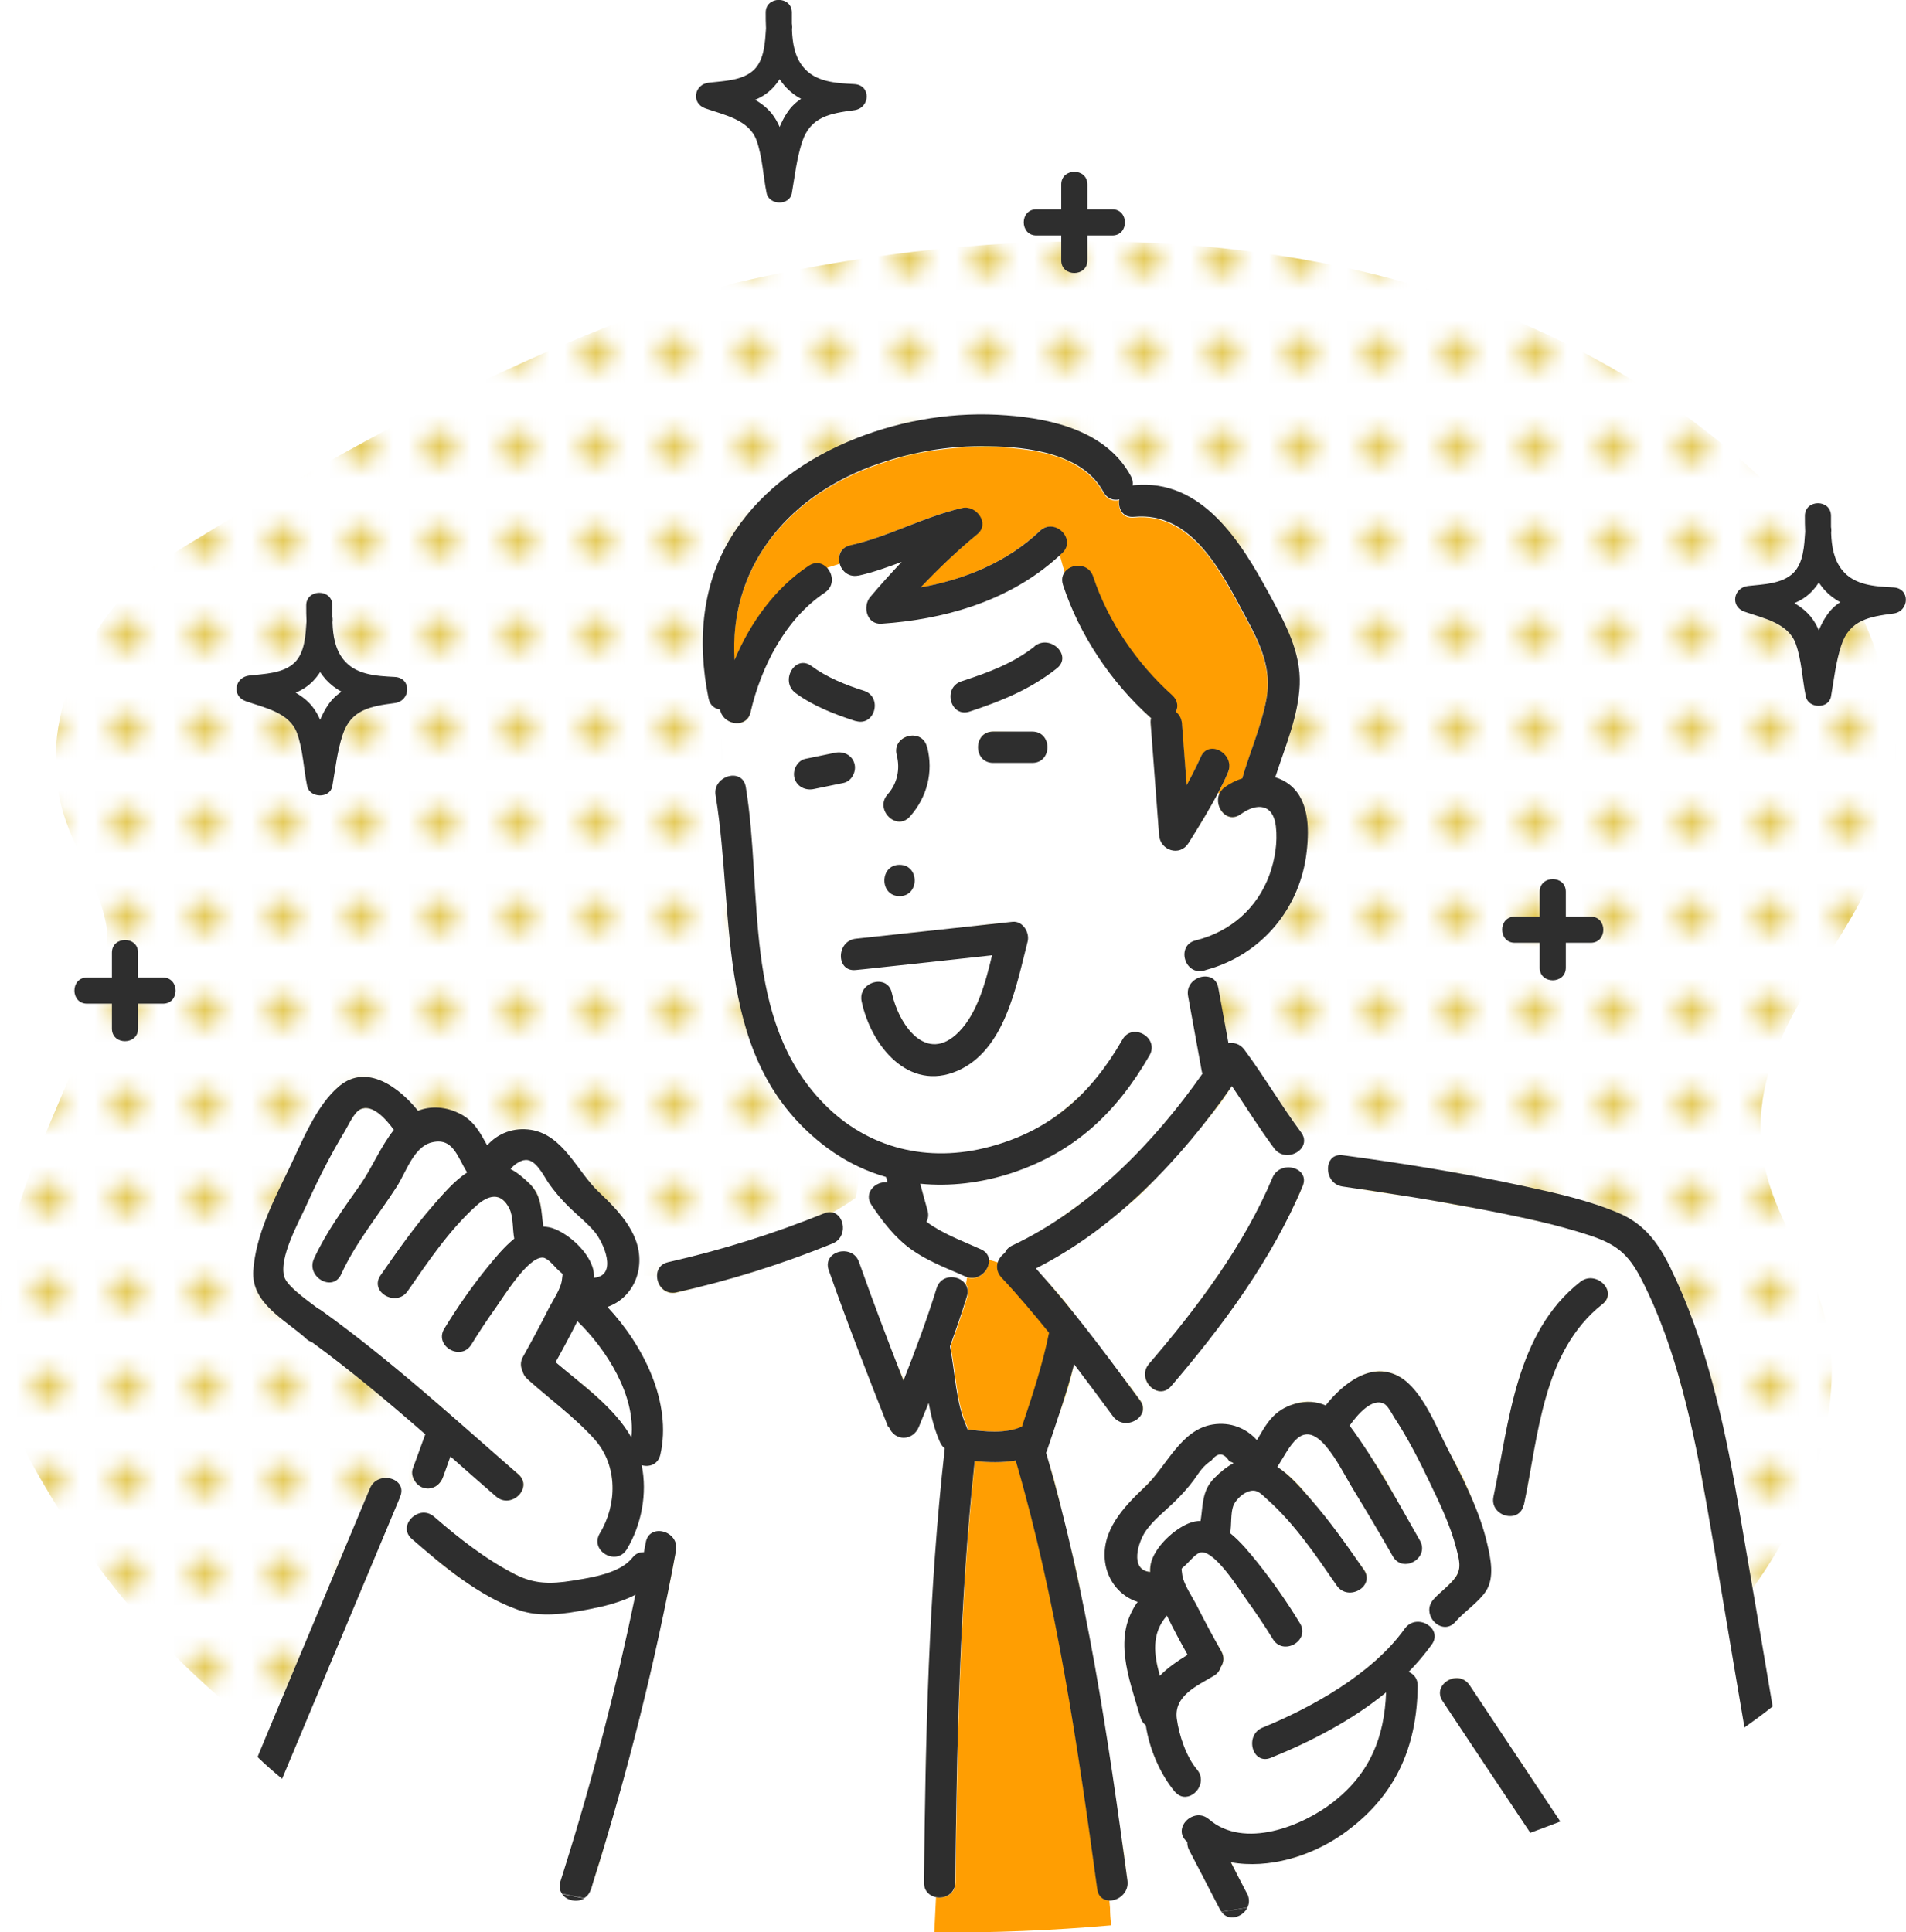<?xml version="1.0" encoding="UTF-8"?>
<svg id="b" data-name="レイヤー 2" xmlns="http://www.w3.org/2000/svg" width="121.75" height="123.43" xmlns:xlink="http://www.w3.org/1999/xlink" viewBox="0 0 121.75 123.43">
  <defs>
    <style>
      .e {
        fill: #2e2e2e;
      }

      .e, .f, .g, .h, .i, .j {
        stroke-width: 0px;
      }

      .f {
        fill: #ff9e02;
      }

      .g {
        fill: none;
      }

      .h {
        fill: #fff;
      }

      .i {
        fill: url(#d);
      }

      .j {
        fill: #e5cb5c;
      }
    </style>
    <pattern id="d" data-name="新規パターンスウォッチ 4" x="0" y="0" width="4.98" height="5.18" patternTransform="translate(-1754.42 38)" patternUnits="userSpaceOnUse" viewBox="0 0 4.98 5.18">
      <g>
        <rect class="g" width="4.98" height="5.18"/>
        <rect class="h" x="0" y="0" width="4.98" height="5.18"/>
        <circle class="j" cx="2.49" cy="2.59" r="1.06"/>
      </g>
    </pattern>
  </defs>
  <g id="c" data-name="レイヤー 1">
    <g>
      <path class="i" d="M112.58,30.62c-17.6-16.55-43.99-17.59-65.72-12.52-12.68,3.67-25.45,10.81-36.7,17.82-4.73,3.74-7.92,10.23-6.08,16.13.81,2.6,2.53,4.94,2.79,7.65-.5,10.38-10.82,18.81-5.21,33.09,16.72,31.21,53.04,34.32,85.4,25.57,13.22-2.9,29.95-16.75,29.95-30.84,0-6.96-5.14-9.75-4.49-16.66.57-6.01,5.56-10.48,7.6-16.13,3.02-8.34-1.05-18.07-7.55-24.11Z"/>
      <g>
        <path class="h" d="M116.17,37.22c.11.16.23.32.37.48.3.32.63.58,1,.77-.33.22-.63.5-.87.86-.2.29-.36.61-.5.94-.1-.24-.23-.47-.38-.69-.31-.45-.73-.78-1.19-1.05.42-.17.8-.41,1.13-.75.17-.18.32-.37.45-.57Z"/>
        <path class="h" d="M49.8,5.07c.11.16.23.32.37.48.3.32.63.58,1,.77-.33.22-.63.5-.87.86-.2.29-.36.61-.5.94-.1-.24-.23-.47-.38-.69-.31-.45-.73-.78-1.19-1.05.42-.17.8-.41,1.13-.75.17-.18.32-.37.45-.57Z"/>
        <path class="h" d="M20.45,42.94c.11.16.23.32.37.48.3.32.63.58,1,.77-.33.22-.63.5-.87.86-.2.29-.36.61-.5.94-.1-.24-.23-.47-.38-.69-.31-.45-.73-.78-1.19-1.05.42-.17.8-.41,1.13-.75.17-.18.32-.37.45-.57Z"/>
        <path class="e" d="M15.7,44.79c1.19.42,2.78.71,3.27,2.03.39,1.07.42,2.28.65,3.39.16.78,1.47.81,1.61,0,.19-1.09.31-2.22.66-3.28.53-1.61,1.79-1.82,3.32-2.02,1.04-.13,1.1-1.62,0-1.67-1.17-.06-2.49-.13-3.27-1.11-.53-.66-.67-1.51-.7-2.35,0-.05,0-.1.01-.15,0-.09,0-.17-.02-.25,0-.24,0-.48,0-.71,0-1.08-1.67-1.07-1.67,0,0,.33,0,.67.02,1.01-.06.87-.1,1.99-.76,2.64-.73.71-1.95.72-2.9.83-.93.11-1.14,1.31-.22,1.64ZM18.87,44.25c.42-.17.8-.41,1.13-.75.17-.18.32-.37.45-.57.11.16.23.32.37.48.3.32.63.58,1,.77-.33.22-.63.5-.87.86-.2.29-.36.61-.5.94-.1-.24-.23-.47-.38-.69-.31-.45-.73-.78-1.19-1.05Z"/>
        <path class="e" d="M111.43,39.07c1.19.42,2.78.71,3.27,2.03.39,1.07.42,2.28.65,3.39.16.78,1.47.81,1.61,0,.19-1.09.31-2.22.66-3.28.53-1.61,1.79-1.82,3.32-2.02,1.04-.13,1.1-1.62,0-1.67-1.17-.06-2.49-.13-3.27-1.11-.53-.66-.67-1.51-.7-2.35,0-.05,0-.1.01-.15,0-.09,0-.17-.02-.25,0-.24,0-.48,0-.71,0-1.08-1.67-1.07-1.67,0,0,.33,0,.67.02,1.01-.06.87-.1,1.99-.76,2.64-.73.71-1.95.72-2.9.83-.93.11-1.14,1.31-.22,1.64ZM114.6,38.53c.42-.17.8-.41,1.13-.75.17-.18.32-.37.45-.57.11.16.23.32.37.48.3.32.63.58,1,.77-.33.22-.63.5-.87.86-.2.29-.36.61-.5.94-.1-.24-.23-.47-.38-.69-.31-.45-.73-.78-1.19-1.05Z"/>
        <path class="e" d="M45.05,6.92c1.19.42,2.78.71,3.27,2.03.39,1.07.42,2.28.65,3.39.16.78,1.47.81,1.61,0,.19-1.09.31-2.22.66-3.28.53-1.61,1.79-1.82,3.32-2.02,1.04-.13,1.1-1.62,0-1.67-1.17-.06-2.49-.13-3.27-1.11-.53-.66-.67-1.51-.7-2.35,0-.05,0-.1.01-.15,0-.09,0-.17-.02-.25,0-.24,0-.48,0-.71,0-1.08-1.67-1.07-1.67,0,0,.33,0,.67.02,1.01-.06.87-.1,1.99-.76,2.64-.73.71-1.95.72-2.9.83-.93.11-1.14,1.31-.22,1.64ZM48.22,6.38c.42-.17.8-.41,1.13-.75.17-.18.32-.37.45-.57.11.16.23.32.37.48.3.32.63.58,1,.77-.33.22-.63.5-.87.86-.2.29-.36.61-.5.94-.1-.24-.23-.47-.38-.69-.31-.45-.73-.78-1.19-1.05Z"/>
        <path class="e" d="M5.56,62.44h1.59v-1.59c0-1.07,1.67-1.08,1.67,0v1.59h1.59c1.07,0,1.08,1.67,0,1.67h-1.59v1.59c0,1.07-1.67,1.08-1.67,0v-1.59h-1.59c-1.07,0-1.08-1.67,0-1.67Z"/>
        <path class="e" d="M96.76,58.55h1.59v-1.59c0-1.07,1.67-1.08,1.67,0v1.59h1.59c1.07,0,1.08,1.67,0,1.67h-1.59v1.59c0,1.07-1.67,1.08-1.67,0v-1.59h-1.59c-1.07,0-1.08-1.67,0-1.67Z"/>
        <path class="e" d="M66.2,13.37h1.59v-1.59c0-1.07,1.67-1.08,1.67,0v1.59h1.59c1.07,0,1.08,1.67,0,1.67h-1.59v1.59c0,1.07-1.67,1.08-1.67,0v-1.59h-1.59c-1.07,0-1.08-1.67,0-1.67Z"/>
      </g>
      <g>
        <path class="h" d="M25.33,96.14c-2.44,5.82-4.88,11.65-7.31,17.47,5.01,4.07,11.44,6.03,17.89,7.37-.14-.21-.2-.48-.1-.79.08-.24.15-.49.23-.73,1.82-5.78,3.34-11.65,4.56-17.58-.46.25-.97.43-1.48.58-.56.16-1.13.28-1.64.38-1.45.27-2.97.5-4.4,0-2.5-.89-4.77-2.8-6.76-4.52-.45-.39-.39-.9-.09-1.25-.32-.26-.61-.57-.9-.9Z"/>
        <path class="h" d="M40.74,97.39c-.18.55-.41,1.08-.7,1.57-.14.24-.34.37-.55.44-.75.22-1.7-.58-1.18-1.45,1.11-1.85,1.16-4.34-.32-6-1.26-1.42-2.9-2.6-4.31-3.87-.17-.15-.26-.32-.3-.5-.14-.26-.16-.58.03-.92.56-1,1.11-2.01,1.62-3.04.27-.54.82-1.31.87-1.92.04-.47.13-.19-.35-.68-.2-.2-.6-.68-.89-.69-.96-.03-2.51,2.52-2.97,3.17-.56.78-1.09,1.57-1.58,2.38-.67,1.1-2.4.09-1.73-1.01.85-1.39,1.79-2.74,2.82-4,.44-.54,1-1.23,1.65-1.75-.11-.61-.04-1.39-.31-1.92-.55-1.1-1.37-.85-2.12-.18-1.73,1.56-3.06,3.54-4.38,5.45-.73,1.05-2.46.05-1.73-1.01,1.07-1.54,2.15-3.09,3.39-4.5.6-.68,1.31-1.53,2.14-2.07-.61-.96-.88-2.29-2.3-1.91-1.13.31-1.6,1.89-2.21,2.84-1.2,1.86-2.61,3.55-3.54,5.58-.54,1.17-2.26.15-1.73-1.01.79-1.71,1.88-3.18,2.95-4.71.76-1.09,1.31-2.45,2.15-3.51-.51-.7-1.38-1.69-2.15-1.31-.41.2-.75,1.02-.98,1.39-.93,1.52-1.73,3.12-2.46,4.74-.47,1.04-1.78,3.37-1.41,4.57.17.57,1.31,1.38,2.15,2.02.07.03.14.07.21.12,4.42,3.18,8.49,6.91,12.59,10.47.97.85-.45,2.26-1.42,1.42-.97-.85-1.94-1.7-2.92-2.56-.16.44-.32.87-.47,1.31-.19.51-.67.85-1.23.7-.26-.07-.49-.27-.62-.52-.26.49-.6.95-.75,1.44-.06-.08-.12-.16-.17-.24-.06.15-.12.29-.18.44.28.33.58.63.9.9.05-.06.1-.11.16-.16.36-.29.9-.39,1.35,0,1.59,1.38,3.31,2.73,5.19,3.69,1.22.62,2.27.61,3.61.4.85-.13,1.96-.3,2.85-.72.41-.19.77-.44,1.03-.77.22-.27.48-.36.72-.33.04-.21.08-.42.12-.63,0-.05.02-.09.04-.13-.18-.33-.37-.66-.56-1Z"/>
        <path class="h" d="M61.64,81.54c-.14-.06-.29-.13-.43-.19-1.02-.45-2.08-.88-2.99-1.52-1.06-.76-1.83-1.78-2.56-2.85-.53-.79.26-1.53,1-1.45-.03-.11-.06-.22-.09-.32-.6-.17-1.19-.4-1.76-.66.07.65,0,1.31-.15,1.96-.48.35-.99.66-1.5.95.8.16,1.01,1.59.02,1.99-3.24,1.31-6.56,2.35-9.97,3.12-.77.17-1.26-.48-1.25-1.07-.42-.01-.86-.03-1.28.01-.29.94-.99,1.67-1.89,1.98,2.3,2.45,4.14,6.12,3.38,9.44-.14.63-.7.81-1.19.67.26,1.25.15,2.58-.25,3.81.19.33.38.67.56,1,.34-1.09,2.12-.55,1.89.66-1.33,7.17-3.11,14.25-5.3,21.2-.05.16-.1.31-.14.47-.08.26-.23.43-.42.55,1.61.31,3.21.59,4.79.87,5.87.82,11.73,1.27,17.56,1.3l.11-2.26c-.26-.06-.5-.21-.64-.46-.07-.13-.12-.29-.11-.48.1-9.26.29-18.52,1.33-27.73-.12-.08-.23-.21-.3-.38-.36-.81-.57-1.66-.73-2.52-.2.51-.41,1.02-.62,1.52-.39.93-1.55.96-1.93,0-1.31-3.31-2.61-6.64-3.79-10-.24-.69.27-1.15.83-1.21.44-.05.91.15,1.1.68.89,2.54,1.85,5.07,2.84,7.58.77-1.95,1.5-3.91,2.12-5.91.19-.61.76-.79,1.25-.66.24.06.45.2.59.4.03-.14.05-.28.07-.42-.04-.01-.09-.03-.13-.05Z"/>
        <path class="f" d="M63.16,80.66c-.06.58-.68,1.16-1.39.94-.02.14-.04.28-.07.42.14.21.19.47.1.79-.33,1.07-.7,2.13-1.08,3.19.34,1.68.36,3.56,1.06,5.13.03.06.04.11.06.17,1.14.15,2.43.29,3.48-.18.67-1.97,1.33-3.96,1.73-5.99-.98-1.21-1.98-2.4-3.05-3.54-.26-.28-.32-.59-.25-.88,0-.02.02-.04.02-.06-.21-.07-.42-.14-.61-.18,0,.07.01.14,0,.21Z"/>
        <path class="f" d="M53.58,35.69c.01-.38.23-.74.71-.85,2.46-.56,4.69-1.83,7.15-2.38.89-.2,1.8,1,.97,1.67-1.28,1.05-2.48,2.19-3.62,3.4,2.81-.51,5.51-1.61,7.62-3.61.94-.89,2.35.53,1.42,1.42-.05.05-.1.09-.15.14.1.37.2.74.31,1.11.41-.58,1.54-.63,1.83.27.95,2.87,2.8,5.55,5.05,7.58.36.32.39.73.23,1.06.21.16.37.4.39.74.1,1.31.2,2.62.3,3.94.33-.59.63-1.19.9-1.8.52-1.18,2.24-.16,1.73,1.01-.16.37-.34.74-.53,1.11-.03.05-.06.1-.08.15.02.04.04.07.06.11.03-.06.06-.12.1-.17.07-.1.15-.19.26-.26.33-.24.71-.43,1.11-.56.48-1.66,1.2-3.29,1.53-4.98.4-2.03-.39-3.63-1.33-5.37-1.49-2.77-3.4-6.72-7.11-6.36-.73.07-1.04-.54-.94-1.11-.37.09-.77-.03-1.01-.47-1.34-2.49-4.8-2.88-7.34-2.93-2.57-.05-5.13.39-7.54,1.3-5.55,2.1-9.04,6.64-8.69,12.36,1.01-2.4,2.6-4.61,4.75-6.03.39-.25.76-.19,1.03.02.05.03.09.07.13.12.26-.08.53-.16.79-.25-.03-.11-.04-.22-.04-.33Z"/>
        <path class="h" d="M81.5,52.79c-.17-1.44-1.21-1.52-2.25-.77-.88.63-1.71-.48-1.36-1.29-.02-.03-.04-.07-.06-.11-.58,1.11-1.25,2.19-1.91,3.25-.55.88-1.79.47-1.87-.51-.18-2.38-.36-4.77-.54-7.15,0-.12,0-.23.03-.33-.02-.02-.04-.03-.06-.05-2.51-2.25-4.51-5.27-5.57-8.46-.07-.22-.07-.42-.01-.59.03-.08.06-.15.11-.21-.11-.37-.21-.74-.31-1.11-.16.14-.31.29-.47.42-3.05,2.57-6.97,3.68-10.92,3.95-.94.06-1.22-1.11-.71-1.71.65-.77,1.32-1.52,2.01-2.24-.91.35-1.82.67-2.77.88-.63.14-1.07-.27-1.21-.75-.26.09-.53.17-.79.25.39.42.48,1.18-.15,1.6-2.54,1.68-4.08,4.78-4.74,7.64-.24,1.06-1.64.85-1.91,0-.01,1.36.14,2.78.27,4.16.52-.25,1.2-.11,1.31.61,1.11,6.77-.24,14.83,4.95,20.19,2.84,2.92,6.71,3.84,10.62,2.79,3.94-1.05,6.5-3.39,8.49-6.85.64-1.12,2.37-.11,1.73,1.01-2.11,3.65-4.8,6.21-8.88,7.54-1.89.61-3.86.85-5.77.66.16.57.32,1.14.47,1.71.08.28.04.52-.07.71.13.11.27.21.42.3.95.6,2.04,1.01,3.06,1.47.32.15.47.38.51.64.19.04.4.11.61.18.07-.25.24-.47.45-.62.07-.19.21-.36.46-.47,4.93-2.34,9.02-6.52,12.16-10.98-.02-.06-.04-.11-.05-.18-.29-1.59-.58-3.18-.87-4.78-.15-.82.6-1.32,1.22-1.24,0-.13-.02-.27-.05-.4-.06.02-.13.04-.19.06-1.25.31-1.78-1.62-.53-1.93,2.21-.55,3.93-2.03,4.72-4.19.35-.97.54-2.07.41-3.1ZM56.69,50.74c.62-.69.82-1.62.58-2.51-.33-1.25,1.61-1.78,1.93-.53.42,1.61,0,3.23-1.1,4.46-.86.96-2.27-.46-1.42-1.42ZM57.46,57.24c-1.29,0-1.29-2,0-2s1.29,2,0,2ZM51.83,42.53c.99.73,2.18,1.21,3.35,1.58,1.22.39.7,2.33-.53,1.93-1.32-.42-2.71-.96-3.83-1.79-1.03-.76-.03-2.5,1.01-1.73ZM51.98,50.4c-.53.11-1.08-.15-1.23-.7-.14-.5.17-1.12.7-1.23.63-.13,1.27-.26,1.9-.39.53-.11,1.08.15,1.23.7.14.5-.17,1.12-.7,1.23-.63.13-1.27.26-1.9.39ZM65.64,60.15c-.73,2.85-1.45,6.91-4.46,8.24-3.16,1.39-5.55-1.63-6.14-4.42-.1-.49.13-.87.46-1.08.52-.32,1.31-.22,1.47.54.42,2.01,2.21,4.6,4.28,2.48,1.18-1.21,1.7-3.14,2.12-4.89-2.7.29-5.41.58-8.11.88-.2.02-.4.04-.59.06-1.28.14-1.27-1.87,0-2,3.34-.36,6.68-.72,10.01-1.08.67-.07,1.11.7.97,1.27ZM65.94,48.73c-.83,0-1.67,0-2.5,0-1.29,0-1.29-2,0-2,.83,0,1.67,0,2.5,0,1.29,0,1.29,2,0,2ZM67.51,42.69c-1.72,1.35-3.52,2.07-5.57,2.76-1.23.41-1.75-1.53-.53-1.93,1.7-.57,3.27-1.12,4.69-2.24,1-.79,2.43.62,1.42,1.42Z"/>
        <path class="f" d="M70.19,120.96c-.04-.08-.07-.17-.08-.28-1.25-9.17-2.61-18.49-5.21-27.39-.86.15-1.74.13-2.62.04-.96,8.94-1.14,17.93-1.24,26.91,0,.21-.06.38-.15.52-.23.37-.7.5-1.1.42l-.11,2.26c3.78.02,7.55-.13,11.29-.46l-.09-1.58c-.28-.01-.54-.14-.67-.43Z"/>
        <path class="h" d="M110.85,106.95c-.61-3.6-1.2-7.21-1.83-10.81-.85-4.81-1.92-10.03-4.17-14.4-.85-1.66-1.63-2.26-3.37-2.83-2.08-.68-4.23-1.13-6.37-1.55-2.14-.42-4.3-.79-6.46-1.12-.73-.11-1.46-.22-2.2-.33-.17-.02-1.14-.16-.68-.1-.73-.1-1.04-.81-.92-1.36-.62-.29-1.17-.67-1.66-1.13-.36.5-1.27.69-1.76.03-.96-1.28-1.8-2.65-2.7-3.98-3.23,4.67-7.44,9.09-12.52,11.65,2.25,2.51,4.26,5.19,6.26,7.9.13.18.26.35.39.53.76,1.04-.97,2.04-1.73,1.01-.82-1.11-1.64-2.23-2.48-3.32-.48,1.86-1.12,3.7-1.73,5.51-.02.05-.04.09-.06.14,2.59,8.89,3.95,18.19,5.2,27.35.05.35-.07.64-.26.85-.24.27-.59.41-.92.4l.09,1.58c2.37-.21,4.72-.49,7.07-.86-.03-.04-.06-.09-.09-.14-.15-.29-.3-.57-.45-.86-.51-.98-1.02-1.95-1.52-2.93-.1-.18-.13-.36-.12-.53-.01,0-.02-.02-.03-.02-.49-.42-.37-.99-.02-1.34-.16-.49-.24-1.02-.28-1.55-.02,0-.05,0-.07-.02-.14-.05-.28-.14-.41-.29-.92-1.1-1.63-2.73-1.85-4.24-.16-.11-.28-.29-.35-.52-.76-2.59-1.78-5.16-.15-7.39-1.1-.35-1.91-1.32-2.08-2.54-.27-2.01,1.2-3.54,2.55-4.81,1.39-1.31,2.26-3.65,4.33-3.98,1.13-.18,2.15.24,2.82,1,.59-1.01,1.08-1.94,2.43-2.32.73-.21,1.39-.15,1.96.1,1.13-1.43,2.97-2.88,4.78-1.79,1.39.84,2.27,3.11,2.97,4.48,1,1.94,2.08,4.01,2.57,6.15.22.94.47,2.16-.08,3.02-.48.73-1.36,1.29-1.95,1.96-.4.46-.93.38-1.29.07-.1.11-.2.22-.3.33.26.28.35.67.06,1.08-.44.62-.94,1.2-1.48,1.75.33.13.58.42.58.89-.05,4.03-1.49,7.16-4.83,9.5-1.96,1.37-4.69,2.22-7.11,1.77.35.67.7,1.34,1.04,2.01.09.17.12.33.12.49,0,.14-.04.27-.1.4,6.14-1.05,12.18-2.63,18.06-4.78-1.87-2.8-3.74-5.61-5.6-8.41-.72-1.08,1.02-2.08,1.73-1.01,1.93,2.9,3.86,5.8,5.79,8.7,1.52-.59,3.04-1.22,4.54-1.89,2.49-1.13,4.94-2.49,7.23-4.1-.19-1.14-.39-2.27-.58-3.41ZM83.21,75.76c-1.96,4.68-5.12,8.94-8.4,12.78-.57.66-1.39.23-1.61-.42-.11-.31-.08-.68.19-1,3.04-3.56,6.07-7.56,7.89-11.89.49-1.17,2.43-.65,1.93.53ZM102.36,83.3c-3.83,3.02-4.09,8.4-5.02,12.83-.27,1.26-2.2.72-1.93-.53,1.01-4.79,1.39-10.45,5.54-13.71,1-.79,2.43.62,1.42,1.42Z"/>
        <path class="h" d="M91.52,103.44c-.26-.36-.32-.87.05-1.3.42-.48,1.11-.95,1.45-1.47.36-.54.19-1.1.02-1.78-.37-1.46-1.04-2.85-1.69-4.2-.69-1.42-1.41-2.85-2.28-4.18-.15-.24-.41-.74-.64-.87-.78-.42-1.71.69-2.21,1.39,1.7,2.29,3.08,4.87,4.49,7.34.64,1.12-1.09,2.13-1.73,1.01-.81-1.41-1.64-2.82-2.49-4.21-.56-.91-1.08-1.99-1.77-2.81-1.58-1.87-2.32.1-3.12,1.31.83.54,1.54,1.39,2.14,2.07,1.24,1.41,2.32,2.96,3.39,4.5.74,1.06-1,2.06-1.73,1.01-1.32-1.9-2.65-3.89-4.38-5.45-.53-.48-.78-.81-1.43-.49-.31.15-.68.53-.8.84-.19.49-.11,1.2-.2,1.75.69.55,1.28,1.3,1.75,1.88.99,1.23,1.89,2.53,2.71,3.88.67,1.11-1.06,2.11-1.73,1.01-.52-.86-1.09-1.7-1.68-2.51-.45-.62-1.96-3.07-2.88-3.04-.29,0-.69.48-.89.69-.48.49-.39.2-.35.68.06.66.65,1.49.95,2.06.5.98,1.01,1.94,1.55,2.89.22.38.15.75-.04,1.03-.06.21-.2.4-.43.54-1.09.66-2.55,1.28-2.37,2.74.13,1.06.6,2.43,1.29,3.25.68.81-.15,1.9-.93,1.72.03.53.11,1.06.28,1.55.09-.09.19-.16.3-.21.34-.17.77-.18,1.14.14,2.23,1.93,5.99.44,7.98-1.14,2.32-1.84,3.22-4.12,3.33-6.97-2.19,1.79-4.81,3.15-7.36,4.18-1.2.48-1.71-1.45-.53-1.93,3.03-1.23,6.99-3.4,9.08-6.32.39-.54,1.04-.53,1.47-.25.08.05.14.11.2.17.1-.11.2-.22.3-.33-.06-.06-.12-.12-.18-.19Z"/>
        <path class="h" d="M75.86,105.7c-.46-.82-.9-1.65-1.32-2.5-1,1.13-.84,2.48-.45,3.84.5-.52,1.13-.95,1.77-1.34Z"/>
        <path class="h" d="M35.5,87.01c1.67,1.43,3.77,2.9,4.84,4.81.29-2.68-1.6-5.64-3.45-7.43-.43.89-.91,1.76-1.39,2.62Z"/>
        <path class="h" d="M73.47,100.42c-.01-.23,0-.46.09-.71.32-.98,1.44-2.02,2.38-2.4.26-.1.51-.15.75-.15.16-1,.06-1.93.88-2.74.38-.38.78-.72,1.23-.95-.08-.05-.17-.09-.27-.12-.37-.56-.75-.58-1.14-.06-.57.38-.75.72-1.13,1.25-.38.53-.81.99-1.28,1.44-.6.58-1.28,1.1-1.77,1.79-.51.71-1.08,2.53.26,2.65Z"/>
        <path class="h" d="M34.73,78.35c.25,0,.5.05.75.16.95.39,2.04,1.41,2.38,2.4.08.25.1.48.09.71,1.58-.13.59-2.29.05-2.94-.47-.55-1.04-1-1.55-1.5-.53-.51-1-1.05-1.42-1.66-.33-.48-.84-1.58-1.55-1.41-.3.07-.6.29-.83.56.44.23.84.57,1.22.94.81.81.72,1.75.88,2.74Z"/>
        <path class="e" d="M65.94,46.73c-.83,0-1.67,0-2.5,0-1.29,0-1.29,2,0,2,.83,0,1.67,0,2.5,0,1.29,0,1.29-2,0-2Z"/>
        <path class="e" d="M54.58,48.78c-.15-.55-.7-.81-1.23-.7-.63.13-1.27.26-1.9.39-.53.11-.84.74-.7,1.23.15.55.7.81,1.23.7.63-.13,1.27-.26,1.9-.39.53-.11.84-.74.7-1.23Z"/>
        <path class="e" d="M59.21,47.7c-.32-1.25-2.26-.72-1.93.53.23.89.04,1.82-.58,2.51-.86.96.56,2.38,1.42,1.42,1.1-1.23,1.52-2.85,1.1-4.46Z"/>
        <path class="e" d="M57.46,57.24c1.29,0,1.29-2,0-2s-1.29,2,0,2Z"/>
        <path class="e" d="M64.68,58.88c-3.34.36-6.68.72-10.01,1.08-1.27.14-1.28,2.14,0,2,.2-.02.4-.04.59-.06,2.7-.29,5.41-.58,8.11-.88-.42,1.75-.94,3.69-2.12,4.89-2.07,2.11-3.85-.47-4.28-2.48-.16-.77-.94-.87-1.47-.54-.34.21-.57.59-.46,1.08.59,2.79,2.98,5.81,6.14,4.42,3.01-1.33,3.73-5.39,4.46-8.24.15-.57-.3-1.34-.97-1.27Z"/>
        <path class="e" d="M56.67,75.52c-.74-.08-1.53.67-1,1.45.72,1.07,1.5,2.1,2.56,2.85.91.65,1.97,1.08,2.99,1.52.14.06.29.13.43.19.76.34,1.45-.27,1.52-.89.04-.33-.1-.66-.51-.84-1.02-.46-2.11-.87-3.06-1.47-.15-.09-.28-.19-.42-.3.11-.19.15-.43.07-.71-.16-.57-.32-1.14-.47-1.71,1.91.19,3.87-.05,5.77-.66,4.08-1.33,6.77-3.88,8.88-7.54.64-1.12-1.09-2.13-1.73-1.01-1.99,3.46-4.55,5.8-8.49,6.85-3.91,1.05-7.79.13-10.62-2.79-5.2-5.35-3.84-13.42-4.95-20.19-.12-.72-.79-.86-1.31-.61-.4.19-.71.6-.62,1.14,1.3,7.93-.19,17.04,7.1,22.5.65.48,1.33.89,2.03,1.22.57.27,1.16.49,1.76.66.03.11.06.22.09.32Z"/>
        <path class="e" d="M47.94,45.5c.66-2.86,2.21-5.96,4.74-7.64.69-.46.52-1.33.02-1.71-.27-.21-.65-.27-1.03-.02-2.15,1.42-3.74,3.63-4.75,6.03-.35-5.72,3.15-10.26,8.69-12.36,2.41-.91,4.97-1.35,7.54-1.3,2.54.05,6,.44,7.34,2.93.24.44.64.55,1.01.47-.1.57.21,1.18.94,1.11,3.71-.36,5.62,3.59,7.11,6.36.94,1.74,1.73,3.35,1.33,5.37-.33,1.7-1.05,3.32-1.53,4.98-.4.13-.78.32-1.11.56-.11.08-.19.17-.26.26-.57.82.33,2.14,1.27,1.47,1.04-.75,2.08-.67,2.25.77.12,1.02-.06,2.13-.41,3.1-.79,2.16-2.51,3.64-4.72,4.19-1.25.31-.72,2.24.53,1.93.07-.02.13-.04.19-.06,3.5-.96,5.98-3.93,6.38-7.56.17-1.52.15-3.44-1.26-4.38-.23-.16-.49-.27-.75-.35.62-1.93,1.47-3.87,1.56-5.9.09-2.15-.96-3.99-1.95-5.82-1.8-3.31-4.28-7.36-8.62-6.94-.04,0-.07.01-.1.02.03-.19,0-.4-.12-.61-1.53-2.83-4.96-3.65-7.93-3.87-3.25-.25-6.56.27-9.59,1.46-3.09,1.22-5.92,3.16-7.78,5.96-2.12,3.19-2.42,6.99-1.67,10.66.09.45.4.67.74.71,0,.06.02.11.04.16.27.84,1.67,1.05,1.91,0Z"/>
        <path class="e" d="M106.73,81.03c-.79-1.62-1.67-2.84-3.34-3.55-1.92-.81-3.99-1.27-6.02-1.71-3.83-.83-7.72-1.46-11.6-1.98-.54-.07-.84.24-.92.64-.11.55.19,1.26.92,1.36-.45-.06.51.07.68.1.73.1,1.47.21,2.2.33,2.16.33,4.31.7,6.46,1.12,2.14.42,4.29.87,6.37,1.55,1.74.57,2.52,1.17,3.37,2.83,2.25,4.37,3.33,9.59,4.17,14.4.63,3.6,1.22,7.21,1.83,10.81.19,1.14.39,2.27.58,3.41.61-.43,1.21-.87,1.8-1.34-.74-4.41-1.49-8.81-2.25-13.21-.86-4.98-2.03-10.21-4.26-14.77Z"/>
        <path class="e" d="M74.81,88.54c3.29-3.84,6.44-8.1,8.4-12.78.5-1.19-1.44-1.71-1.93-.53-1.82,4.34-4.84,8.34-7.89,11.89-.27.32-.3.68-.19,1,.22.65,1.05,1.08,1.61.42Z"/>
        <path class="e" d="M54.65,46.05c1.23.39,1.76-1.54.53-1.93-1.17-.37-2.36-.85-3.35-1.58-1.04-.77-2.04.97-1.01,1.73,1.12.83,2.51,1.36,3.83,1.79Z"/>
        <path class="e" d="M66.1,41.28c-1.42,1.12-2.99,1.68-4.69,2.24-1.22.41-.7,2.34.53,1.93,2.05-.68,3.86-1.41,5.57-2.76,1.01-.8-.41-2.2-1.42-1.42Z"/>
        <path class="e" d="M54.83,36.77c.95-.21,1.86-.54,2.77-.88-.69.73-1.36,1.47-2.01,2.24-.51.6-.23,1.77.71,1.71,3.95-.27,7.87-1.38,10.92-3.95.21-.18.42-.37.63-.56.94-.89-.48-2.3-1.42-1.42-2.1,2-4.8,3.1-7.62,3.61,1.14-1.2,2.33-2.34,3.62-3.4.83-.68-.08-1.88-.97-1.67-2.46.56-4.69,1.83-7.15,2.38-.49.11-.7.47-.71.85-.02.6.48,1.25,1.25,1.08Z"/>
        <path class="e" d="M19.55,85.51c.12.11.25.18.39.23,2.5,1.83,4.88,3.83,7.23,5.88-.02.04-.04.08-.05.12-.25.69-.5,1.37-.75,2.06-.09.24-.04.5.08.72.13.25.36.45.62.52.56.15,1.05-.19,1.23-.7.16-.44.32-.87.47-1.31.97.86,1.94,1.71,2.92,2.56.97.84,2.39-.57,1.42-1.42-4.1-3.57-8.17-7.3-12.59-10.47-.07-.05-.14-.09-.21-.12-.84-.63-1.98-1.45-2.15-2.02-.37-1.2.94-3.53,1.41-4.57.73-1.62,1.54-3.22,2.46-4.74.22-.36.57-1.18.98-1.39.76-.38,1.64.61,2.15,1.31-.84,1.05-1.39,2.42-2.15,3.51-1.07,1.53-2.17,3.01-2.95,4.71-.54,1.16,1.19,2.18,1.73,1.01.93-2.03,2.34-3.72,3.54-5.58.61-.94,1.08-2.53,2.21-2.84,1.41-.38,1.68.95,2.3,1.91-.83.54-1.54,1.39-2.14,2.07-1.24,1.41-2.32,2.96-3.39,4.5-.74,1.06,1,2.06,1.73,1.01,1.32-1.9,2.65-3.89,4.38-5.45.75-.67,1.57-.93,2.12.18.26.53.19,1.31.31,1.92-.64.52-1.2,1.2-1.65,1.75-1.03,1.26-1.97,2.61-2.82,4-.67,1.1,1.06,2.11,1.73,1.01.5-.81,1.03-1.61,1.58-2.38.46-.65,2.02-3.2,2.97-3.17.29,0,.69.48.89.69.48.49.39.2.35.68-.05.61-.6,1.38-.87,1.92-.52,1.03-1.06,2.04-1.62,3.04-.19.33-.16.66-.03.92.04.17.13.34.3.5,1.41,1.27,3.05,2.46,4.31,3.87,1.48,1.67,1.44,4.15.32,6-.52.87.43,1.67,1.18,1.45.21-.06.4-.2.55-.44.94-1.57,1.32-3.56.95-5.37.48.14,1.04-.04,1.19-.67.76-3.32-1.08-6.99-3.38-9.44.9-.31,1.6-1.04,1.89-1.98.05-.17.1-.35.12-.54.27-2.01-1.21-3.54-2.55-4.81-1.39-1.31-2.26-3.64-4.33-3.98-1.13-.18-2.14.23-2.81.99-.44-.79-.83-1.56-1.72-2.01-.88-.46-1.85-.53-2.7-.2-1.2-1.49-3.25-3.03-5.01-1.59-1.5,1.23-2.44,3.67-3.26,5.36-.97,1.99-2.1,4.2-2.25,6.44-.14,2.09,1.99,3.1,3.38,4.35ZM40.33,91.82c-1.07-1.91-3.17-3.38-4.84-4.81.48-.86.95-1.74,1.39-2.62,1.85,1.79,3.74,4.75,3.45,7.43ZM33.46,74.11c.71-.17,1.23.93,1.55,1.41.42.61.89,1.15,1.42,1.66.52.5,1.09.95,1.55,1.5.55.64,1.53,2.81-.05,2.94.01-.23,0-.47-.09-.71-.33-.99-1.43-2.01-2.38-2.4-.26-.11-.51-.15-.75-.16-.16-.99-.07-1.93-.88-2.74-.38-.37-.78-.71-1.22-.94.23-.27.53-.48.83-.56Z"/>
        <path class="e" d="M72.69,102.29c-1.63,2.23-.61,4.8.15,7.39.07.24.2.41.35.52.22,1.51.93,3.14,1.85,4.24.13.15.27.24.41.29.8.27,1.71-.87,1.01-1.7-.69-.82-1.15-2.2-1.29-3.25-.19-1.46,1.28-2.09,2.37-2.74.24-.14.37-.34.43-.54.19-.28.26-.64.04-1.03-.54-.95-1.06-1.92-1.55-2.89-.29-.58-.89-1.41-.95-2.06-.04-.47-.13-.19.35-.68.2-.2.6-.68.89-.69.92-.03,2.43,2.42,2.88,3.04.59.82,1.15,1.65,1.68,2.51.67,1.1,2.4.09,1.73-1.01-.82-1.35-1.73-2.65-2.71-3.88-.47-.58-1.06-1.32-1.75-1.88.1-.55.02-1.26.2-1.75.12-.31.49-.69.8-.84.66-.32.9.01,1.43.49,1.73,1.56,3.06,3.54,4.38,5.45.73,1.05,2.47.05,1.73-1.01-1.07-1.54-2.15-3.09-3.39-4.5-.6-.68-1.3-1.53-2.14-2.07.8-1.21,1.54-3.18,3.12-1.31.69.82,1.21,1.89,1.77,2.81.85,1.39,1.68,2.79,2.49,4.21.64,1.12,2.37.11,1.73-1.01-1.41-2.47-2.8-5.05-4.49-7.34.5-.7,1.43-1.8,2.21-1.39.24.13.49.63.64.87.87,1.32,1.6,2.75,2.28,4.18.65,1.35,1.32,2.75,1.69,4.2.17.67.34,1.24-.02,1.78-.34.52-1.03.99-1.45,1.47-.37.42-.31.94-.05,1.3.33.46.99.67,1.46.12.58-.67,1.47-1.23,1.95-1.96.56-.86.3-2.08.08-3.02-.49-2.14-1.57-4.21-2.57-6.15-.7-1.36-1.58-3.64-2.97-4.48-1.81-1.09-3.65.36-4.78,1.79-.58-.25-1.23-.3-1.96-.1-1.36.38-1.84,1.3-2.43,2.32-.68-.76-1.69-1.18-2.82-1-2.06.33-2.94,2.67-4.33,3.98-1.34,1.26-2.82,2.8-2.55,4.81.17,1.22.98,2.19,2.08,2.54ZM75.86,105.7c-.63.39-1.27.82-1.77,1.34-.39-1.35-.55-2.71.45-3.84.41.85.86,1.68,1.32,2.5ZM73.21,97.76c.49-.69,1.17-1.21,1.77-1.79.46-.45.9-.92,1.28-1.44.38-.53.56-.87,1.13-1.25.4-.52.78-.5,1.14.06.1.03.19.07.27.12-.45.23-.85.57-1.23.95-.81.81-.72,1.75-.88,2.74-.25,0-.5.05-.75.15-.94.38-2.06,1.42-2.38,2.4-.08.25-.1.49-.09.71-1.34-.12-.77-1.94-.26-2.65Z"/>
        <path class="e" d="M79.68,121.85c-.55.09-1.11.18-1.66.27.47.64,1.36.34,1.66-.27Z"/>
        <path class="e" d="M79.66,120.96c-.35-.67-.7-1.34-1.04-2.01,2.42.45,5.15-.4,7.11-1.77,3.34-2.34,4.78-5.47,4.83-9.5,0-.46-.25-.75-.58-.89.54-.55,1.03-1.13,1.48-1.75.36-.51.14-1-.26-1.26-.43-.28-1.08-.29-1.47.25-2.08,2.92-6.05,5.09-9.08,6.32-1.18.48-.66,2.42.53,1.93,2.54-1.03,5.17-2.38,7.36-4.18-.11,2.85-1.01,5.13-3.33,6.97-1.99,1.58-5.75,3.07-7.98,1.14-.37-.32-.8-.31-1.14-.14-.56.28-.89,1.03-.28,1.56,0,0,.02.02.03.02,0,.17.02.35.12.53.51.98,1.02,1.95,1.52,2.93.15.29.3.57.45.86.03.05.06.1.09.14.55-.09,1.11-.17,1.66-.27.06-.12.1-.25.1-.4,0-.16-.03-.32-.12-.49Z"/>
        <path class="e" d="M75.91,53.87c.69-1.11,1.39-2.24,1.99-3.4.19-.36.37-.73.53-1.11.52-1.17-1.21-2.19-1.73-1.01-.27.61-.58,1.21-.9,1.8-.1-1.31-.2-2.62-.3-3.94-.03-.33-.18-.58-.39-.74.16-.33.13-.73-.23-1.06-2.25-2.02-4.1-4.71-5.05-7.58-.33-1-1.69-.83-1.94-.06-.06.17-.06.37.01.59,1.05,3.19,3.06,6.21,5.57,8.46.02.02.04.03.06.05-.03.1-.04.21-.03.33.18,2.38.36,4.77.54,7.15.07.97,1.32,1.39,1.87.51Z"/>
        <path class="e" d="M56.77,91.13c.38.96,1.55.93,1.93,0,.21-.51.41-1.01.62-1.52.16.86.37,1.71.73,2.52.08.17.18.3.3.38-1.04,9.21-1.23,18.47-1.33,27.73,0,.19.04.35.11.48.34.63,1.36.65,1.74.04.09-.14.15-.31.15-.52.1-8.98.28-17.97,1.24-26.91.88.08,1.77.11,2.62-.04,2.6,8.9,3.96,18.22,5.21,27.39.01.11.05.2.08.28.29.62,1.15.54,1.59.03.19-.22.3-.5.26-.85-1.24-9.16-2.6-18.46-5.2-27.35.02-.05.05-.09.06-.14.61-1.81,1.25-3.65,1.73-5.51.84,1.1,1.66,2.21,2.48,3.32.75,1.03,2.49.03,1.73-1.01-.13-.18-.26-.35-.39-.53-1.99-2.71-4.01-5.4-6.26-7.9,5.08-2.56,9.29-6.99,12.52-11.65.9,1.33,1.74,2.69,2.7,3.98.5.67,1.4.47,1.76-.03.19-.27.23-.62-.03-.98-1.28-1.72-2.36-3.58-3.64-5.3-.27-.36-.66-.47-1.01-.41-.22-1.18-.43-2.36-.65-3.54-.08-.45-.38-.67-.71-.71-.61-.08-1.37.43-1.22,1.24.29,1.59.58,3.18.87,4.78.01.06.03.12.05.18-3.14,4.47-7.23,8.65-12.16,10.98-.24.12-.39.28-.46.47-.23.16-.41.4-.48.68-.06.29,0,.6.25.88,1.07,1.14,2.07,2.33,3.05,3.54-.41,2.03-1.07,4.03-1.73,5.99-1.04.47-2.34.33-3.48.18-.02-.06-.03-.11-.06-.17-.7-1.57-.72-3.44-1.06-5.13.38-1.05.75-2.12,1.08-3.19.19-.62-.2-1.06-.68-1.19-.48-.13-1.06.05-1.25.66-.62,2-1.35,3.96-2.12,5.91-.98-2.51-1.94-5.03-2.84-7.58-.19-.53-.66-.72-1.1-.68-.57.06-1.08.52-.83,1.21,1.18,3.36,2.48,6.69,3.79,10Z"/>
        <path class="e" d="M43.21,82.55c3.41-.76,6.73-1.8,9.97-3.12.99-.4.78-1.83-.02-1.99-.15-.03-.32-.02-.51.06-3.24,1.31-6.56,2.35-9.97,3.12-.49.11-.71.47-.71.86-.01.6.48,1.24,1.25,1.07Z"/>
        <path class="e" d="M25.56,95.6c.5-1.19-1.44-1.71-1.93-.53-1.99,4.74-3.97,9.48-5.96,14.23-.41.98-.82,1.95-1.22,2.93.51.49,1.03.95,1.57,1.39,2.5-5.97,5-11.94,7.5-17.91.01-.03.03-.07.04-.1Z"/>
        <path class="e" d="M37.32,121.26c-.47-.09-.94-.19-1.42-.28.29.42.96.57,1.42.28Z"/>
        <path class="e" d="M37.74,120.72c.05-.16.1-.31.14-.47,2.2-6.96,3.97-14.03,5.3-21.2.23-1.26-1.7-1.8-1.93-.53-.04.21-.08.42-.12.63-.25-.02-.51.07-.72.33-.26.33-.62.58-1.03.77-.88.42-2,.58-2.85.72-1.34.21-2.39.22-3.61-.4-1.88-.96-3.6-2.31-5.19-3.69-.45-.39-.99-.3-1.35,0-.42.34-.6.96-.07,1.42,1.99,1.73,4.26,3.63,6.76,4.52,1.42.51,2.94.28,4.4,0,.51-.1,1.08-.21,1.64-.38.51-.15,1.02-.33,1.48-.58-1.22,5.93-2.74,11.8-4.56,17.58-.08.24-.15.49-.23.73-.1.32-.05.59.1.79.47.1.94.19,1.42.28.18-.11.34-.29.42-.55Z"/>
        <path class="e" d="M97.34,96.13c.94-4.43,1.19-9.81,5.02-12.83,1.01-.8-.41-2.21-1.42-1.42-4.14,3.26-4.53,8.92-5.54,13.71-.27,1.26,1.66,1.79,1.93.53Z"/>
        <path class="e" d="M92.15,108.66c1.86,2.81,3.73,5.61,5.6,8.41.64-.23,1.28-.48,1.92-.72-1.93-2.9-3.86-5.8-5.79-8.7-.71-1.07-2.45-.07-1.73,1.01Z"/>
      </g>
    </g>
  </g>
</svg>